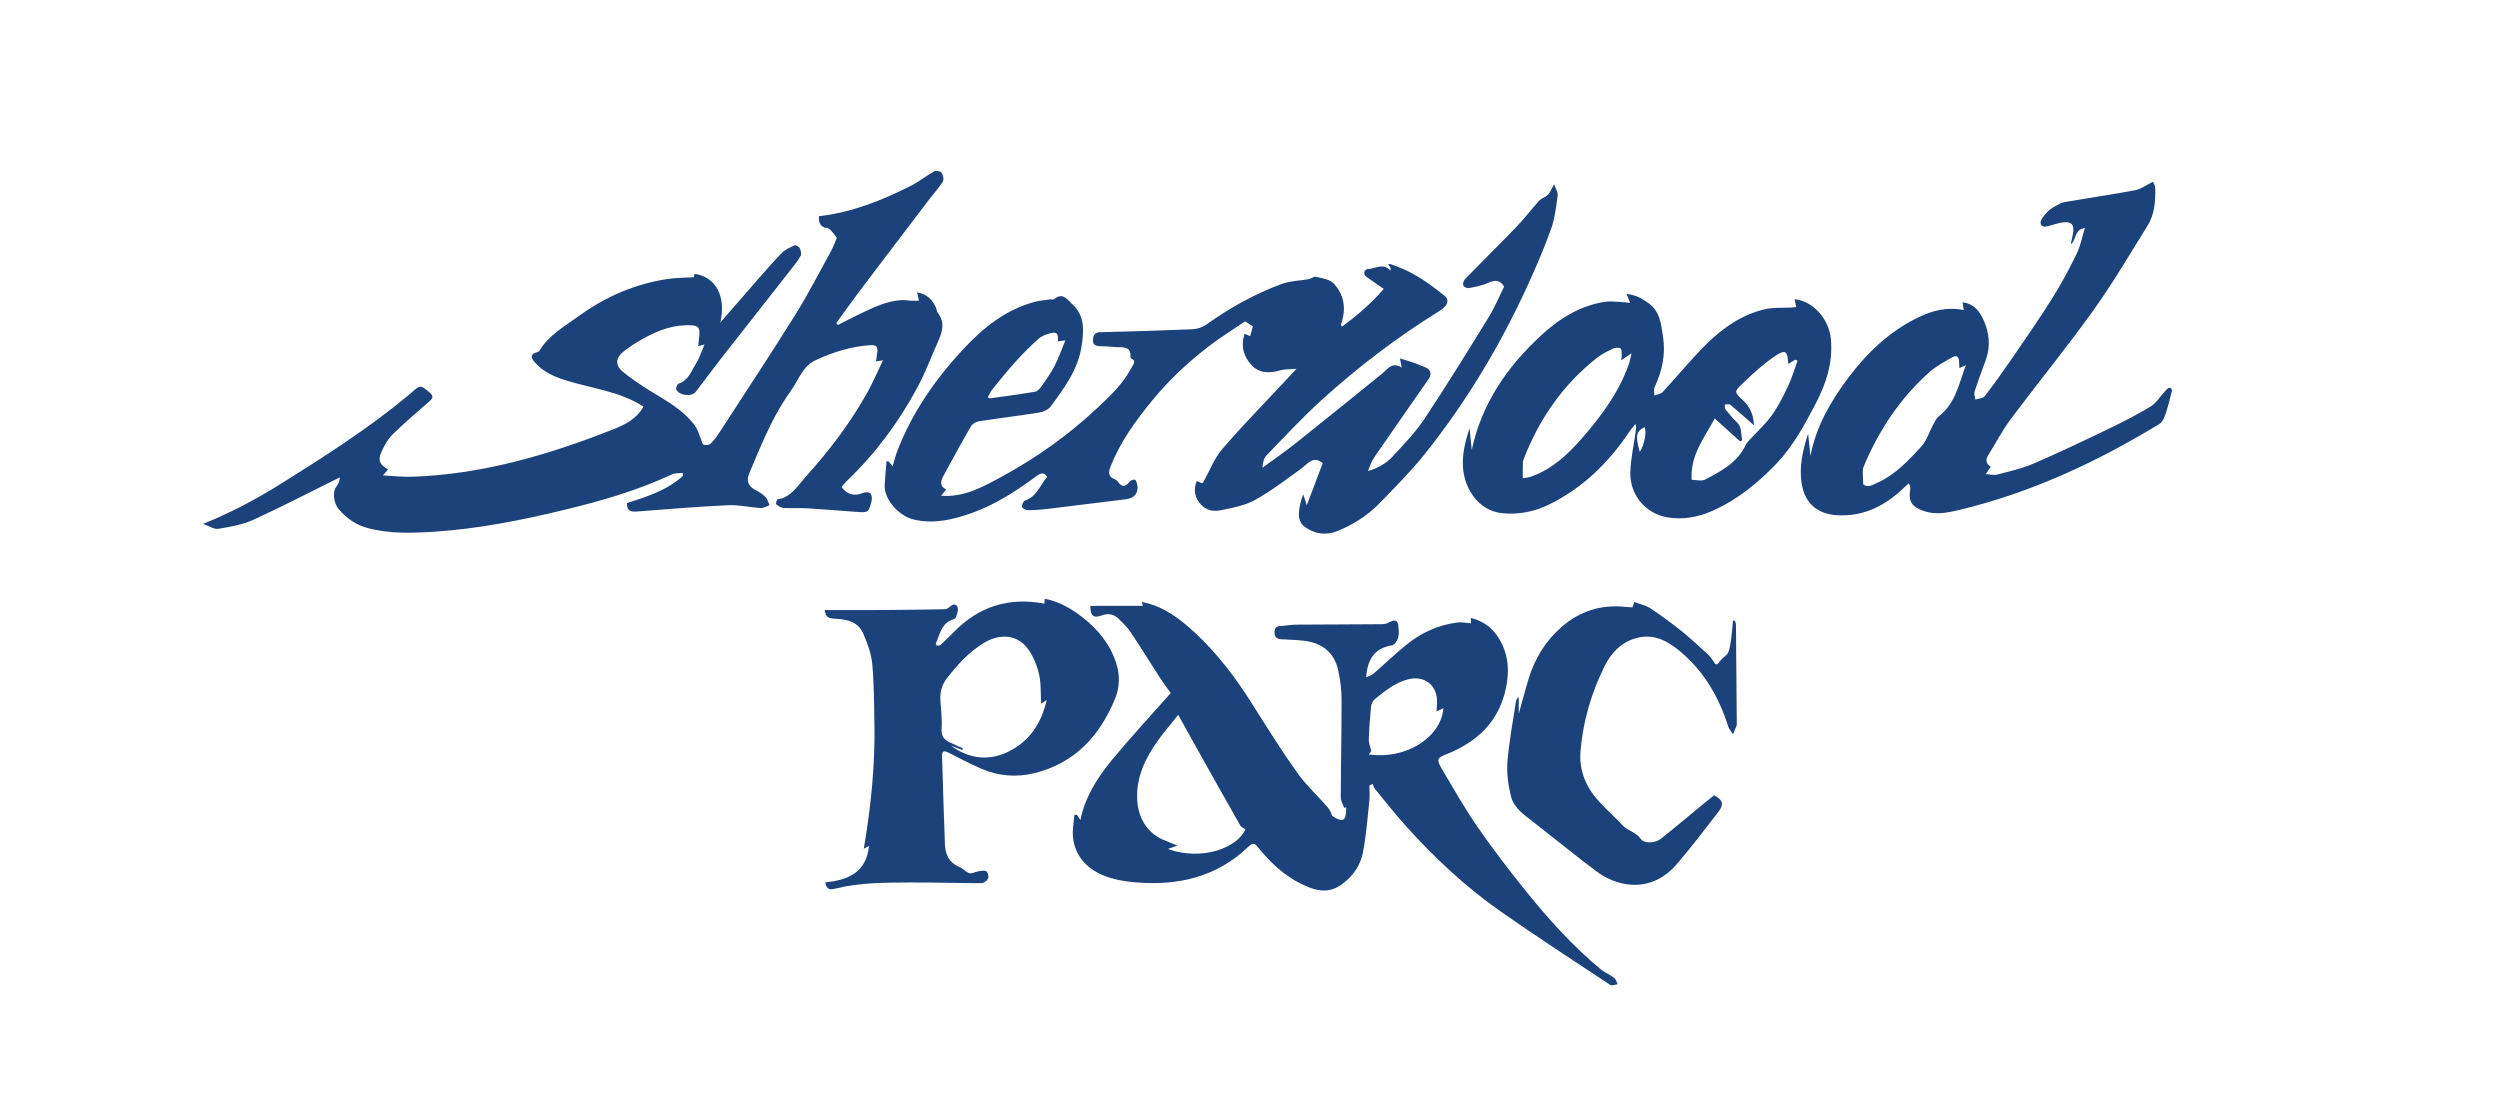 <svg width="160" height="70" viewBox="0 0 160 70" fill="none" xmlns="http://www.w3.org/2000/svg">
<g clip-path="url(#clip0_1297_26812)">
<path d="M56.856 29.515C56.937 29.614 57.019 29.714 57.126 29.845C57.232 29.496 57.304 29.188 57.416 28.896C58.368 26.403 59.877 24.245 61.674 22.32C62.92 20.985 64.364 19.816 66.206 19.323C66.527 19.236 66.865 19.211 67.197 19.162C67.287 19.149 67.411 19.191 67.467 19.145C68.025 18.682 68.301 19.174 68.633 19.477C69.425 20.201 69.367 21.109 69.236 22.063C69.024 23.619 68.124 24.817 67.238 26.02C67.091 26.22 66.773 26.361 66.515 26.403C65.234 26.608 63.945 26.761 62.662 26.959C62.474 26.989 62.236 27.121 62.145 27.277C61.528 28.341 60.936 29.419 60.355 30.503C60.196 30.799 60.135 31.122 60.555 31.329C60.434 31.479 60.334 31.603 60.232 31.728C61.712 31.845 62.932 31.146 64.147 30.486C66.388 29.27 68.445 27.788 70.305 26.041C71.108 25.287 71.905 24.521 72.419 23.523C72.518 23.331 72.769 23.108 72.386 22.93C72.365 22.921 72.349 22.877 72.351 22.851C72.395 22.146 71.88 22.24 71.447 22.215C71.081 22.194 70.715 22.157 70.348 22.15C70.049 22.145 69.928 21.998 69.952 21.721C69.975 21.455 70.066 21.27 70.398 21.262C72.368 21.212 74.338 21.156 76.308 21.072C76.606 21.059 76.945 20.957 77.187 20.785C78.701 19.705 80.31 18.8 82.054 18.164C82.586 17.97 83.187 17.971 83.753 17.868C83.916 17.838 84.088 17.679 84.222 17.713C84.612 17.811 85.095 17.87 85.345 18.133C86.04 18.862 86.166 19.77 85.834 20.729C85.821 20.768 85.826 20.812 85.881 20.909C86.86 20.19 87.775 19.406 88.561 18.488C88.14 18.198 87.755 17.943 87.387 17.666C87.325 17.62 87.298 17.463 87.325 17.379C87.347 17.305 87.469 17.214 87.546 17.215C88.026 17.22 88.495 16.789 88.987 17.318C88.993 17.264 89 17.21 89.006 17.155C88.951 17.078 88.895 17 88.834 16.914C88.887 16.904 88.919 16.887 88.945 16.895C90.275 17.291 91.385 18.067 92.446 18.927C92.71 19.142 92.673 19.384 92.484 19.608C92.368 19.745 92.209 19.851 92.055 19.947C89.406 21.587 86.939 23.474 84.63 25.558C83.374 26.693 82.22 27.942 81.042 29.162C80.872 29.338 80.827 29.635 80.797 29.937C81.517 29.408 82.254 28.901 82.952 28.345C84.795 26.88 86.622 25.394 88.453 23.915C88.81 23.627 89.079 23.134 89.709 23.523C89.665 23.294 89.641 23.169 89.598 22.939C89.931 23.043 90.2 23.118 90.463 23.21C90.707 23.295 90.943 23.403 91.184 23.492C91.554 23.629 91.662 23.926 91.434 24.254C90.283 25.913 89.123 27.566 87.978 29.23C87.792 29.499 87.671 29.811 87.554 30.149C88.168 29.966 88.722 29.661 89.148 29.198C89.86 28.424 90.602 27.655 91.18 26.784C92.599 24.647 93.945 22.461 95.29 20.276C95.671 19.655 95.949 18.972 96.265 18.335C95.972 17.88 95.649 17.919 95.233 18.108C94.85 18.281 94.418 18.359 94 18.438C93.891 18.458 93.68 18.353 93.649 18.261C93.611 18.149 93.675 17.951 93.765 17.858C94.868 16.724 95.995 15.615 97.092 14.475C97.588 13.959 98.016 13.38 98.499 12.853C98.651 12.686 98.911 12.622 99.07 12.459C99.216 12.31 99.291 12.094 99.463 11.793C99.567 12.094 99.722 12.31 99.694 12.501C99.592 13.22 99.515 13.959 99.274 14.637C98.838 15.857 98.325 17.053 97.785 18.234C96.023 22.087 93.858 25.702 91.219 29.016C90.317 30.15 89.284 31.182 88.272 32.224C87.519 33 86.603 33.573 85.605 33.983C84.846 34.294 84.09 34.169 83.446 33.676C83.258 33.533 83.128 33.2 83.128 32.954C83.128 32.509 83.248 32.063 83.403 31.63C83.494 31.906 83.585 32.183 83.636 32.335C83.956 31.488 84.309 30.556 84.656 29.64C84.029 29.127 83.69 29.696 83.25 30.013C82.285 30.708 81.335 31.442 80.297 32.01C79.632 32.373 78.83 32.515 78.071 32.665C77.565 32.767 77.074 32.613 76.738 32.143C76.435 31.721 76.394 31.286 76.591 30.786C76.727 30.841 76.834 30.884 76.935 30.924C76.97 30.893 76.999 30.879 77.012 30.856C77.414 30.141 77.71 29.336 78.234 28.729C79.57 27.178 81.009 25.716 82.406 24.217C82.56 24.052 82.715 23.885 82.974 23.604C82.548 23.639 82.237 23.617 81.955 23.697C81.28 23.888 80.622 23.919 80.114 23.382C79.595 22.832 79.394 22.156 79.651 21.361C79.782 21.416 79.899 21.465 80.011 21.513C80.075 21.285 80.132 21.081 80.185 20.891C80.056 20.807 79.926 20.723 79.687 20.567C78.957 21.065 78.124 21.578 77.353 22.169C76.029 23.187 74.811 24.326 73.751 25.621C72.683 26.923 71.696 28.278 71.074 29.862C70.948 30.182 70.899 30.49 71.313 30.658C71.395 30.691 71.486 30.742 71.534 30.811C71.772 31.161 71.998 31.215 72.275 30.844C72.343 30.753 72.506 30.689 72.622 30.694C72.679 30.697 72.754 30.878 72.778 30.988C72.894 31.525 72.614 31.887 72.075 31.951C70.422 32.15 68.769 32.363 67.116 32.561C66.677 32.613 66.233 32.65 65.792 32.654C65.657 32.654 65.431 32.539 65.409 32.439C65.381 32.32 65.496 32.069 65.6 32.035C66.369 31.785 66.565 31.035 67.02 30.521C66.815 30.212 66.624 30.262 66.376 30.443C65.081 31.393 63.745 32.278 62.218 32.823C61.015 33.252 59.8 33.551 58.503 33.255C57.496 33.025 56.57 31.935 56.62 31.048C56.649 30.539 56.697 30.032 56.737 29.524L56.859 29.522L56.856 29.515ZM63.216 25.433C63.304 25.473 63.333 25.498 63.357 25.495C64.321 25.359 65.288 25.233 66.248 25.069C66.4 25.044 66.553 24.871 66.653 24.728C66.95 24.304 67.255 23.878 67.492 23.419C67.75 22.919 67.935 22.381 68.183 21.785C67.931 21.818 67.82 21.833 67.701 21.849C67.746 21.326 67.644 21.214 67.188 21.338C66.931 21.408 66.652 21.511 66.461 21.684C65.943 22.152 65.447 22.648 64.979 23.167C64.458 23.743 63.973 24.352 63.483 24.954C63.371 25.092 63.306 25.269 63.217 25.432L63.216 25.433Z" fill="#1B427A"/>
<path d="M44.409 17.744C44.413 17.718 44.428 17.623 44.443 17.527C45.827 17.709 46.489 18.998 46.098 20.641C46.894 19.726 47.688 18.808 48.49 17.896C49.003 17.312 49.51 16.721 50.058 16.17C50.271 15.956 50.578 15.823 50.862 15.699C50.935 15.668 51.14 15.785 51.185 15.881C51.254 16.027 51.308 16.253 51.241 16.375C51.065 16.692 50.829 16.979 50.603 17.268C49.115 19.168 47.62 21.061 46.134 22.963C45.587 23.662 45.064 24.378 44.524 25.082C44.268 25.415 43.441 25.315 43.278 24.918C43.241 24.827 43.343 24.582 43.428 24.554C44.062 24.352 44.235 23.755 44.535 23.283C44.759 22.93 44.886 22.515 45.09 22.047C44.903 22.096 44.806 22.121 44.684 22.153C44.713 21.845 44.759 21.559 44.763 21.272C44.766 20.994 44.644 20.848 44.319 20.825C43.19 20.744 42.185 21.11 41.227 21.636C40.738 21.905 40.253 22.206 39.827 22.564C39.39 22.933 39.396 23.412 39.846 23.781C40.399 24.234 40.998 24.636 41.607 25.013C42.661 25.665 43.77 26.245 44.506 27.291C44.681 27.54 44.755 27.858 44.876 28.143C44.924 28.256 44.955 28.443 45.026 28.461C45.166 28.495 45.381 28.487 45.472 28.401C45.69 28.193 45.873 27.94 46.038 27.685C47.661 25.184 49.306 22.695 50.886 20.166C51.71 18.847 52.423 17.458 53.174 16.094C53.335 15.803 53.445 15.483 53.559 15.22C53.43 15.053 53.345 14.924 53.24 14.815C53.159 14.729 53.06 14.614 52.959 14.601C52.503 14.543 52.389 14.268 52.41 13.836C54.521 13.6 56.435 12.828 58.29 11.895C58.809 11.634 59.268 11.255 59.778 10.971C59.895 10.905 60.187 10.953 60.256 11.051C60.358 11.194 60.422 11.484 60.343 11.614C60.108 12.002 59.791 12.34 59.514 12.703C58.833 13.593 58.157 14.486 57.479 15.377C56.639 16.483 55.797 17.587 54.964 18.697C54.473 19.352 53.999 20.017 53.518 20.678C53.553 20.72 53.589 20.762 53.623 20.804C54.031 20.595 54.434 20.377 54.847 20.182C55.772 19.745 56.68 19.254 57.736 19.206C57.93 19.196 58.125 19.238 58.321 19.247C58.475 19.254 58.63 19.249 58.818 19.249C58.77 19.048 58.737 18.908 58.69 18.711C59.322 18.818 59.674 19.179 59.906 19.688C59.949 19.784 59.937 19.916 59.998 19.992C60.535 20.658 60.283 21.31 59.988 21.968C59.574 22.894 59.219 23.851 58.742 24.743C57.538 26.994 56.033 29.03 54.18 30.798C54.061 30.912 53.961 31.045 53.858 31.162C54.18 31.646 54.706 31.776 55.193 31.559C55.337 31.495 55.586 31.48 55.688 31.563C55.789 31.645 55.824 31.895 55.786 32.045C55.595 32.806 55.572 32.814 54.805 32.76C53.769 32.686 52.733 32.595 51.696 32.533C51.178 32.503 50.658 32.539 50.141 32.508C49.98 32.498 49.809 32.386 49.679 32.276C49.64 32.243 49.709 31.972 49.754 31.965C50.64 31.824 51.056 31.083 51.573 30.507C53.068 28.843 54.425 27.071 55.514 25.109C55.866 24.476 56.15 23.805 56.511 23.058C56.279 23.095 56.185 23.11 56.064 23.129C56.092 22.926 56.119 22.732 56.146 22.538C56.189 22.218 56.101 22.068 55.727 22.091C54.49 22.164 53.347 22.525 52.223 23.04C51.364 23.435 51.133 24.276 50.661 24.94C50.162 25.645 49.712 26.397 49.328 27.172C48.822 28.194 48.389 29.254 47.946 30.307C47.753 30.768 47.889 31.132 48.359 31.367C48.588 31.483 48.817 31.628 48.994 31.81C49.123 31.942 49.168 32.157 49.25 32.334C49.063 32.397 48.873 32.525 48.69 32.514C47.988 32.473 47.286 32.301 46.59 32.334C44.639 32.426 42.691 32.588 40.744 32.738C40.3 32.772 40.119 32.636 40.118 32.2C41.416 31.781 42.704 31.38 43.725 30.442C43.711 30.383 43.697 30.323 43.683 30.263C43.455 30.293 43.201 30.269 43.002 30.361C40.819 31.382 38.524 32.046 36.192 32.613C33.433 33.283 30.654 33.84 27.819 34.027C26.39 34.121 24.948 34.174 23.529 33.794C22.75 33.585 22.152 33.15 21.652 32.552C21.36 32.202 21.286 31.49 21.488 31.208C21.685 30.935 21.766 30.718 21.733 30.558C19.913 31.46 18.089 32.409 16.221 33.263C15.525 33.581 14.732 33.719 13.969 33.845C13.693 33.89 13.372 33.658 12.999 33.528C14.812 32.797 16.413 31.937 17.959 30.973C20.777 29.215 23.571 27.424 26.135 25.3C26.206 25.242 26.276 25.183 26.343 25.121C26.895 24.619 26.929 24.632 27.493 25.121C27.759 25.351 27.716 25.481 27.475 25.689C26.68 26.379 25.88 27.066 25.128 27.802C24.831 28.092 24.615 28.487 24.433 28.869C24.162 29.438 24.28 29.724 24.835 30.043C24.758 30.133 24.684 30.219 24.505 30.428C25.188 30.462 25.767 30.532 26.344 30.513C30.84 30.366 35.083 29.121 39.23 27.485C39.998 27.183 40.743 26.814 41.181 26.024C39.645 25.028 37.841 24.859 36.163 24.327C35.406 24.086 34.711 23.765 34.187 23.142C33.929 22.837 33.99 22.64 34.38 22.539C34.43 22.526 34.492 22.495 34.517 22.453C35.143 21.422 36.179 20.855 37.111 20.18C38.784 18.97 40.646 18.178 42.691 17.86C43.244 17.774 43.811 17.781 44.408 17.743L44.409 17.744Z" fill="#1B427A"/>
<path d="M74.929 44.355C74.703 44.036 74.449 43.704 74.222 43.354C73.601 42.396 73.003 41.422 72.369 40.472C72.159 40.158 71.881 39.886 71.611 39.617C71.305 39.314 70.952 39.227 70.519 39.385C69.972 39.584 69.788 39.421 69.783 38.775H73.145C73.134 38.738 73.106 38.647 73.077 38.555C73.106 38.55 73.138 38.539 73.165 38.544C74.492 38.817 75.517 39.605 76.477 40.494C77.934 41.842 79.108 43.416 80.163 45.091C81.089 46.563 82.016 48.039 83.024 49.458C83.586 50.248 84.317 50.917 84.96 51.651C85.099 51.809 85.188 52.011 85.262 52.22C85.969 52.679 86.157 52.563 86.158 51.668C86.113 51.678 86.069 51.689 86.024 51.699C85.948 51.476 85.807 51.253 85.808 51.031C85.815 48.935 85.864 46.839 85.861 44.743C85.861 44.138 85.773 43.524 85.652 42.928C85.421 41.797 84.643 41.138 83.437 41.005C82.967 40.953 82.492 40.94 82.018 40.913C81.758 40.898 81.584 40.815 81.571 40.511C81.559 40.231 81.641 40.08 81.943 40.066C82.291 40.049 82.637 39.979 82.984 39.977C84.82 39.962 86.657 39.965 88.494 39.948C88.659 39.946 88.835 39.871 88.986 39.791C89.276 39.637 89.463 39.711 89.492 40.039C89.514 40.297 89.549 40.573 89.482 40.815C89.429 41.004 89.249 41.274 89.091 41.3C87.982 41.482 87.515 42.177 87.436 43.345C87.616 43.261 87.776 43.224 87.886 43.128C88.591 42.519 89.266 41.875 89.985 41.284C90.937 40.502 92.031 40.002 93.259 39.84C93.538 39.803 93.831 39.871 94.147 39.893C94.143 39.811 94.138 39.702 94.132 39.549C95.112 39.791 95.74 40.387 96.141 41.246C96.551 42.121 96.584 43.021 96.395 43.969C95.956 46.173 94.552 47.486 92.552 48.279C91.994 48.501 91.924 48.608 92.243 49.147C93.004 50.435 93.742 51.741 94.592 52.969C95.572 54.386 96.629 55.755 97.711 57.097C99.149 58.88 100.688 60.578 102.461 62.044C102.714 62.254 103.04 62.376 103.303 62.577C103.418 62.665 103.457 62.851 103.531 62.992C103.37 63.01 103.159 63.103 103.055 63.034C100.698 61.474 98.327 59.934 96.013 58.313C93.767 56.739 91.774 54.862 89.94 52.822C89.257 52.061 88.625 51.253 87.975 50.462C87.911 50.382 87.893 50.266 87.853 50.166C87.784 50.204 87.713 50.243 87.643 50.282C87.643 50.609 87.672 50.94 87.638 51.264C87.521 52.356 87.439 53.456 87.234 54.532C87.074 55.371 86.608 56.064 85.883 56.593C85.189 57.101 84.5 57.078 83.761 56.785C82.535 56.301 81.565 55.477 80.725 54.482C80.646 54.388 80.561 54.299 80.489 54.201C80.316 53.964 80.15 53.945 79.928 54.159C77.889 56.134 75.39 56.705 72.656 56.468C71.937 56.406 71.186 56.278 70.532 55.991C69.526 55.551 68.807 54.761 68.675 53.611C68.62 53.141 68.724 52.652 68.756 52.171C68.808 52.16 68.859 52.148 68.911 52.137C68.994 52.258 69.079 52.379 69.149 52.482C69.434 51.011 70.243 49.748 71.201 48.593C72.419 47.125 73.718 45.724 74.929 44.355ZM74.743 54.334C76.885 55.113 79.185 54.285 79.705 53.077C79.589 52.992 79.433 52.934 79.371 52.823C78.391 51.098 77.423 49.366 76.453 47.634C76.121 47.041 75.793 46.446 75.407 45.751C74.924 46.357 74.496 46.852 74.117 47.38C73.309 48.505 72.716 49.729 72.778 51.151C72.828 52.263 73.357 53.273 74.439 53.743C74.723 53.866 75.012 53.977 75.353 54.117C75.141 54.192 74.989 54.248 74.744 54.335L74.743 54.334ZM87.607 48.287C89.953 48.62 92.219 47.221 92.38 45.322C92.237 45.39 92.109 45.452 91.943 45.533C91.954 45.31 91.968 45.118 91.972 44.925C91.994 43.851 91.147 43.202 90.107 43.478C89.268 43.701 88.617 44.23 87.969 44.764C87.845 44.866 87.761 45.071 87.745 45.237C87.677 45.935 87.626 46.636 87.603 47.336C87.595 47.553 87.694 47.774 87.761 48.061C87.743 48.086 87.678 48.183 87.608 48.287H87.607Z" fill="#1B427A"/>
<path d="M94.049 27.41C94.097 27.873 94.145 28.335 94.193 28.797C94.821 25.847 96.443 23.5 98.587 21.505C99.755 20.418 101.106 19.553 102.746 19.312C103.041 19.269 103.349 19.309 103.65 19.322C103.855 19.33 104.059 19.358 104.325 19.381C104.242 19.168 104.19 19.037 104.103 18.812C104.719 18.875 105.165 19.138 105.576 19.456C106.247 19.975 106.312 20.76 106.43 21.515C106.61 22.655 106.388 23.727 105.901 24.762C105.829 24.917 105.878 25.128 105.871 25.313C106.055 25.241 106.292 25.219 106.413 25.089C107.356 24.072 108.231 22.989 109.216 22.018C110.28 20.969 111.506 20.112 113.001 19.782C113.54 19.664 114.116 19.712 114.675 19.683C114.761 19.678 114.847 19.664 114.958 19.651C114.92 19.469 114.888 19.313 114.855 19.151C116.037 19.266 117.055 20.41 117.176 21.696C117.318 23.201 116.871 24.564 116.186 25.866C115.482 27.204 114.771 28.538 113.712 29.65C112.509 30.916 111.175 32 109.566 32.706C108.652 33.106 107.677 33.28 106.697 33.108C105.301 32.864 104.305 31.659 104.341 30.232C104.362 29.372 104.558 28.515 104.679 27.657C104.701 27.498 104.74 27.34 104.674 27.133C104.546 27.292 104.404 27.442 104.291 27.611C102.968 29.593 101.321 31.214 99.161 32.278C98.202 32.751 97.187 32.953 96.136 32.844C95.36 32.764 94.688 32.334 94.26 31.713C93.324 30.355 93.563 28.881 94.049 27.412V27.41ZM103.756 23.06C103.776 22.9 103.797 22.826 103.791 22.754C103.779 22.595 103.803 22.349 103.719 22.301C103.593 22.229 103.364 22.248 103.221 22.316C102.866 22.485 102.503 22.666 102.196 22.908C100.018 24.626 98.501 26.829 97.507 29.403C97.459 29.526 97.464 29.673 97.46 29.809C97.453 30.048 97.458 30.288 97.458 30.609C97.588 30.584 97.791 30.571 97.976 30.506C99.322 30.038 100.324 29.104 101.236 28.058C102.476 26.636 103.6 25.136 104.237 23.329C104.308 23.13 104.343 22.918 104.421 22.609C104.152 22.791 103.991 22.9 103.756 23.06ZM108.265 30.708C108.544 30.708 108.897 30.813 109.132 30.69C110.167 30.151 111.209 29.597 111.739 28.454C111.8 28.321 111.922 28.216 112.023 28.103C112.49 27.59 113.013 27.117 113.412 26.556C113.824 25.977 114.146 25.325 114.451 24.679C114.692 24.169 114.848 23.62 115.042 23.088C114.994 23.065 114.945 23.041 114.897 23.017C114.75 23.106 114.603 23.196 114.446 23.292C114.411 22.428 114.266 22.325 113.517 22.846C112.808 23.338 112.163 23.935 111.535 24.532C110.96 25.078 110.992 25.098 111.57 25.637C112.005 26.043 112.226 26.552 112.255 27.223C111.713 26.746 111.236 26.312 110.74 25.902C110.668 25.842 110.505 25.891 110.385 25.889C110.398 25.995 110.375 26.13 110.432 26.202C110.66 26.488 110.893 26.774 111.159 27.025C111.503 27.351 111.412 27.784 111.499 28.173C111.501 28.182 111.449 28.202 111.365 28.248C110.851 27.784 110.325 27.308 109.743 26.783C109.053 28.061 108.158 29.167 108.267 30.709L108.265 30.708ZM104.945 28.92C105.246 28.477 105.403 27.59 105.246 27.343C104.716 27.595 104.652 27.904 104.945 28.92Z" fill="#1B427A"/>
<path d="M127.405 29.867C127.296 30.034 127.215 30.155 127.09 30.345C127.379 30.359 127.615 30.425 127.82 30.372C128.593 30.168 129.388 29.997 130.118 29.683C131.737 28.986 133.331 28.225 134.92 27.46C135.842 27.016 136.758 26.548 137.634 26.021C137.984 25.811 138.22 25.412 138.509 25.099C138.59 25.011 138.664 24.909 138.761 24.842C138.807 24.81 138.924 24.821 138.965 24.86C139.005 24.895 139.007 24.998 138.991 25.063C138.867 25.543 138.755 26.027 138.595 26.496C138.516 26.726 138.398 27.013 138.209 27.128C134.202 29.567 129.987 31.536 125.404 32.633C124.658 32.811 123.884 32.977 123.099 32.696C122.359 32.433 122.129 32.101 122.251 31.322C122.268 31.213 122.263 31.101 122.163 30.933C122.049 31.036 121.931 31.137 121.819 31.243C120.696 32.319 119.407 33.002 117.805 32.984C116.389 32.968 115.506 32.292 115.298 30.89C115.145 29.856 115.366 28.836 115.72 27.753C115.776 28.294 115.822 28.734 115.868 29.174C116.239 27.274 117.162 25.679 118.296 24.171C119.508 22.559 120.936 21.205 122.76 20.316C123.662 19.877 124.619 19.627 125.679 19.844C125.654 19.682 125.633 19.541 125.603 19.346C126.356 19.441 126.721 19.955 126.967 20.523C127.308 21.311 127.403 22.146 127.107 22.985C126.864 23.676 126.6 24.359 126.375 25.054C126.326 25.206 126.402 25.398 126.422 25.571C126.626 25.504 126.91 25.499 127.019 25.359C127.609 24.598 128.17 23.812 128.714 23.018C129.604 21.718 130.506 20.424 131.343 19.092C131.92 18.175 132.432 17.214 132.907 16.241C133.151 15.743 133.252 15.176 133.432 14.592C132.729 14.687 132.911 15.359 132.53 15.631C132.58 15.383 132.64 15.136 132.68 14.885C132.758 14.391 132.579 14.179 132.087 14.228C131.802 14.256 131.522 14.349 131.243 14.426C130.988 14.497 130.639 14.607 130.598 14.279C130.572 14.06 130.844 13.78 131.029 13.567C131.171 13.403 131.377 13.287 131.57 13.176C131.749 13.073 131.942 12.964 132.141 12.93C133.647 12.672 135.16 12.454 136.661 12.172C137.022 12.105 137.348 11.85 137.788 11.632C137.809 11.686 137.93 11.857 137.935 12.031C137.956 12.864 137.901 13.705 137.451 14.429C136.315 16.26 135.22 18.124 133.967 19.873C132.275 22.235 130.432 24.489 128.691 26.817C128.145 27.549 127.719 28.371 127.236 29.151C127.062 29.433 127.103 29.673 127.403 29.87L127.405 29.867ZM125.399 23.556C125.394 23.443 125.388 23.352 125.387 23.261C125.377 22.772 125.246 22.683 124.825 22.93C124.367 23.2 123.885 23.455 123.492 23.805C121.601 25.489 120.238 27.552 119.266 29.879C119.211 30.012 119.221 30.176 119.221 30.327C119.22 30.533 119.236 30.739 119.247 30.999C119.547 31.249 119.875 31.018 120.176 30.883C121.318 30.369 122.154 29.458 122.976 28.563C123.316 28.192 123.466 27.65 123.714 27.193C123.821 26.997 123.922 26.767 124.091 26.637C125.155 25.819 125.375 24.553 125.817 23.368C125.689 23.426 125.56 23.485 125.399 23.557V23.556Z" fill="#1B427A"/>
<path d="M52.819 56.47C54.279 56.327 55.439 55.843 55.617 54.145C55.498 54.207 55.405 54.255 55.282 54.318C55.741 51.617 56.019 48.932 55.962 46.221C55.937 44.971 55.941 43.715 55.822 42.473C55.759 41.82 55.511 41.169 55.252 40.557C54.948 39.838 54.282 39.641 53.551 39.606C52.949 39.576 52.849 39.495 52.786 39.042C54.066 39.042 55.343 39.049 56.62 39.041C57.903 39.033 59.186 39.014 60.47 38.991C60.562 38.989 60.673 38.935 60.743 38.87C60.922 38.703 61.161 38.586 61.273 38.831C61.356 39.01 61.258 39.298 61.177 39.514C61.141 39.61 60.95 39.652 60.826 39.711C60.211 40.006 60.14 40.648 59.894 41.178C59.879 41.21 59.935 41.317 59.964 41.32C60.041 41.325 60.144 41.32 60.196 41.272C60.489 41.004 60.775 40.728 61.053 40.444C62.649 38.81 64.567 38.203 66.839 38.632C66.846 38.544 66.855 38.448 66.866 38.32C67.761 38.493 68.505 38.922 69.203 39.449C70.228 40.222 71.023 41.19 71.427 42.408C71.674 43.151 71.677 43.957 71.372 44.701C70.392 47.093 68.79 48.844 66.198 49.483C65.042 49.767 63.883 49.67 62.784 49.189C62.077 48.879 61.391 48.521 60.703 48.169C60.447 48.038 60.282 48.035 60.291 48.373C60.323 49.58 60.362 50.786 60.402 51.992C60.423 52.634 60.458 53.275 60.469 53.916C60.481 54.626 60.69 55.195 61.408 55.489C61.636 55.582 61.812 55.811 62.041 55.884C62.192 55.932 62.394 55.801 62.577 55.774C62.758 55.746 62.979 55.684 63.117 55.759C63.22 55.814 63.294 56.098 63.241 56.219C63.179 56.359 62.965 56.522 62.817 56.522C61.288 56.523 59.758 56.471 58.228 56.479C56.64 56.487 55.047 56.48 53.487 56.865C53.195 56.938 52.902 57.002 52.817 56.472L52.819 56.47ZM60.877 47.733C62.089 48.622 63.41 48.716 64.675 48.035C65.927 47.364 66.643 46.294 66.99 44.8C66.768 44.945 66.66 45.015 66.635 45.032C66.591 44.377 66.644 43.688 66.477 43.055C66.314 42.439 66.039 41.779 65.614 41.322C64.934 40.589 63.898 40.588 62.994 41.131C62.033 41.707 61.3 42.51 60.615 43.391C60.226 43.89 60.144 44.38 60.194 44.961C60.243 45.523 60.298 46.093 60.262 46.653C60.231 47.125 60.438 47.36 60.82 47.529C61.093 47.649 61.363 47.777 61.634 47.901C61.619 47.933 61.604 47.965 61.588 47.997C61.351 47.909 61.114 47.82 60.877 47.731V47.733Z" fill="#1B427A"/>
<path d="M97.2 44.647V45.676C97.428 44.864 97.615 44.157 97.826 43.458C98.22 42.157 98.907 41.027 99.932 40.132C101.092 39.12 102.454 38.677 103.997 38.839C104.147 38.855 104.3 38.858 104.478 38.869C104.515 38.759 104.55 38.653 104.591 38.528C104.951 38.664 105.327 38.737 105.622 38.931C106.309 39.382 106.971 39.873 107.614 40.385C108.161 40.822 108.671 41.306 109.191 41.778C109.337 41.91 109.485 42.053 109.589 42.219C109.839 42.618 109.852 42.618 110.131 42.253C110.269 42.072 110.52 41.955 110.604 41.759C110.726 41.476 110.756 41.15 110.8 40.838C110.852 40.469 110.876 40.096 110.912 39.724L111.031 39.719C111.056 39.806 111.101 39.894 111.101 39.981C111.122 42.107 111.138 44.233 111.155 46.359C111.155 46.374 111.158 46.391 111.153 46.405C111.074 46.604 110.993 46.803 110.913 47.001C110.806 46.825 110.658 46.662 110.597 46.471C110.013 44.626 109.073 42.998 107.59 41.74C106.792 41.064 105.901 40.527 104.752 40.83C103.766 41.09 103.124 41.772 102.703 42.616C101.854 44.322 101.317 46.134 101.154 48.046C101.041 49.373 101.542 50.462 102.431 51.4C102.892 51.887 103.394 52.335 103.852 52.826C104.184 53.183 104.696 53.241 105.014 53.697C105.207 53.974 105.89 53.998 106.293 53.681C107.228 52.947 108.134 52.175 109.052 51.42C109.259 51.25 109.471 51.086 109.702 50.902C110.254 51.182 110.357 51.467 109.977 51.957C109.107 53.082 108.249 54.219 107.322 55.295C106.563 56.175 105.581 56.706 104.373 56.62C103.547 56.561 102.789 56.233 102.138 55.743C100.785 54.722 99.471 53.649 98.133 52.608C97.538 52.146 96.878 51.705 96.696 50.94C96.529 50.237 96.417 49.485 96.474 48.77C96.577 47.48 96.823 46.202 97.016 44.919C97.031 44.822 97.088 44.731 97.127 44.637C97.151 44.64 97.175 44.644 97.198 44.647H97.2Z" fill="#1B427A"/>
</g>
<defs>
<clipPath id="clip0_1297_26812">
<rect width="126" height="54.571" fill="white" transform="translate(13 9.714)"/>
</clipPath>
</defs>
</svg>
